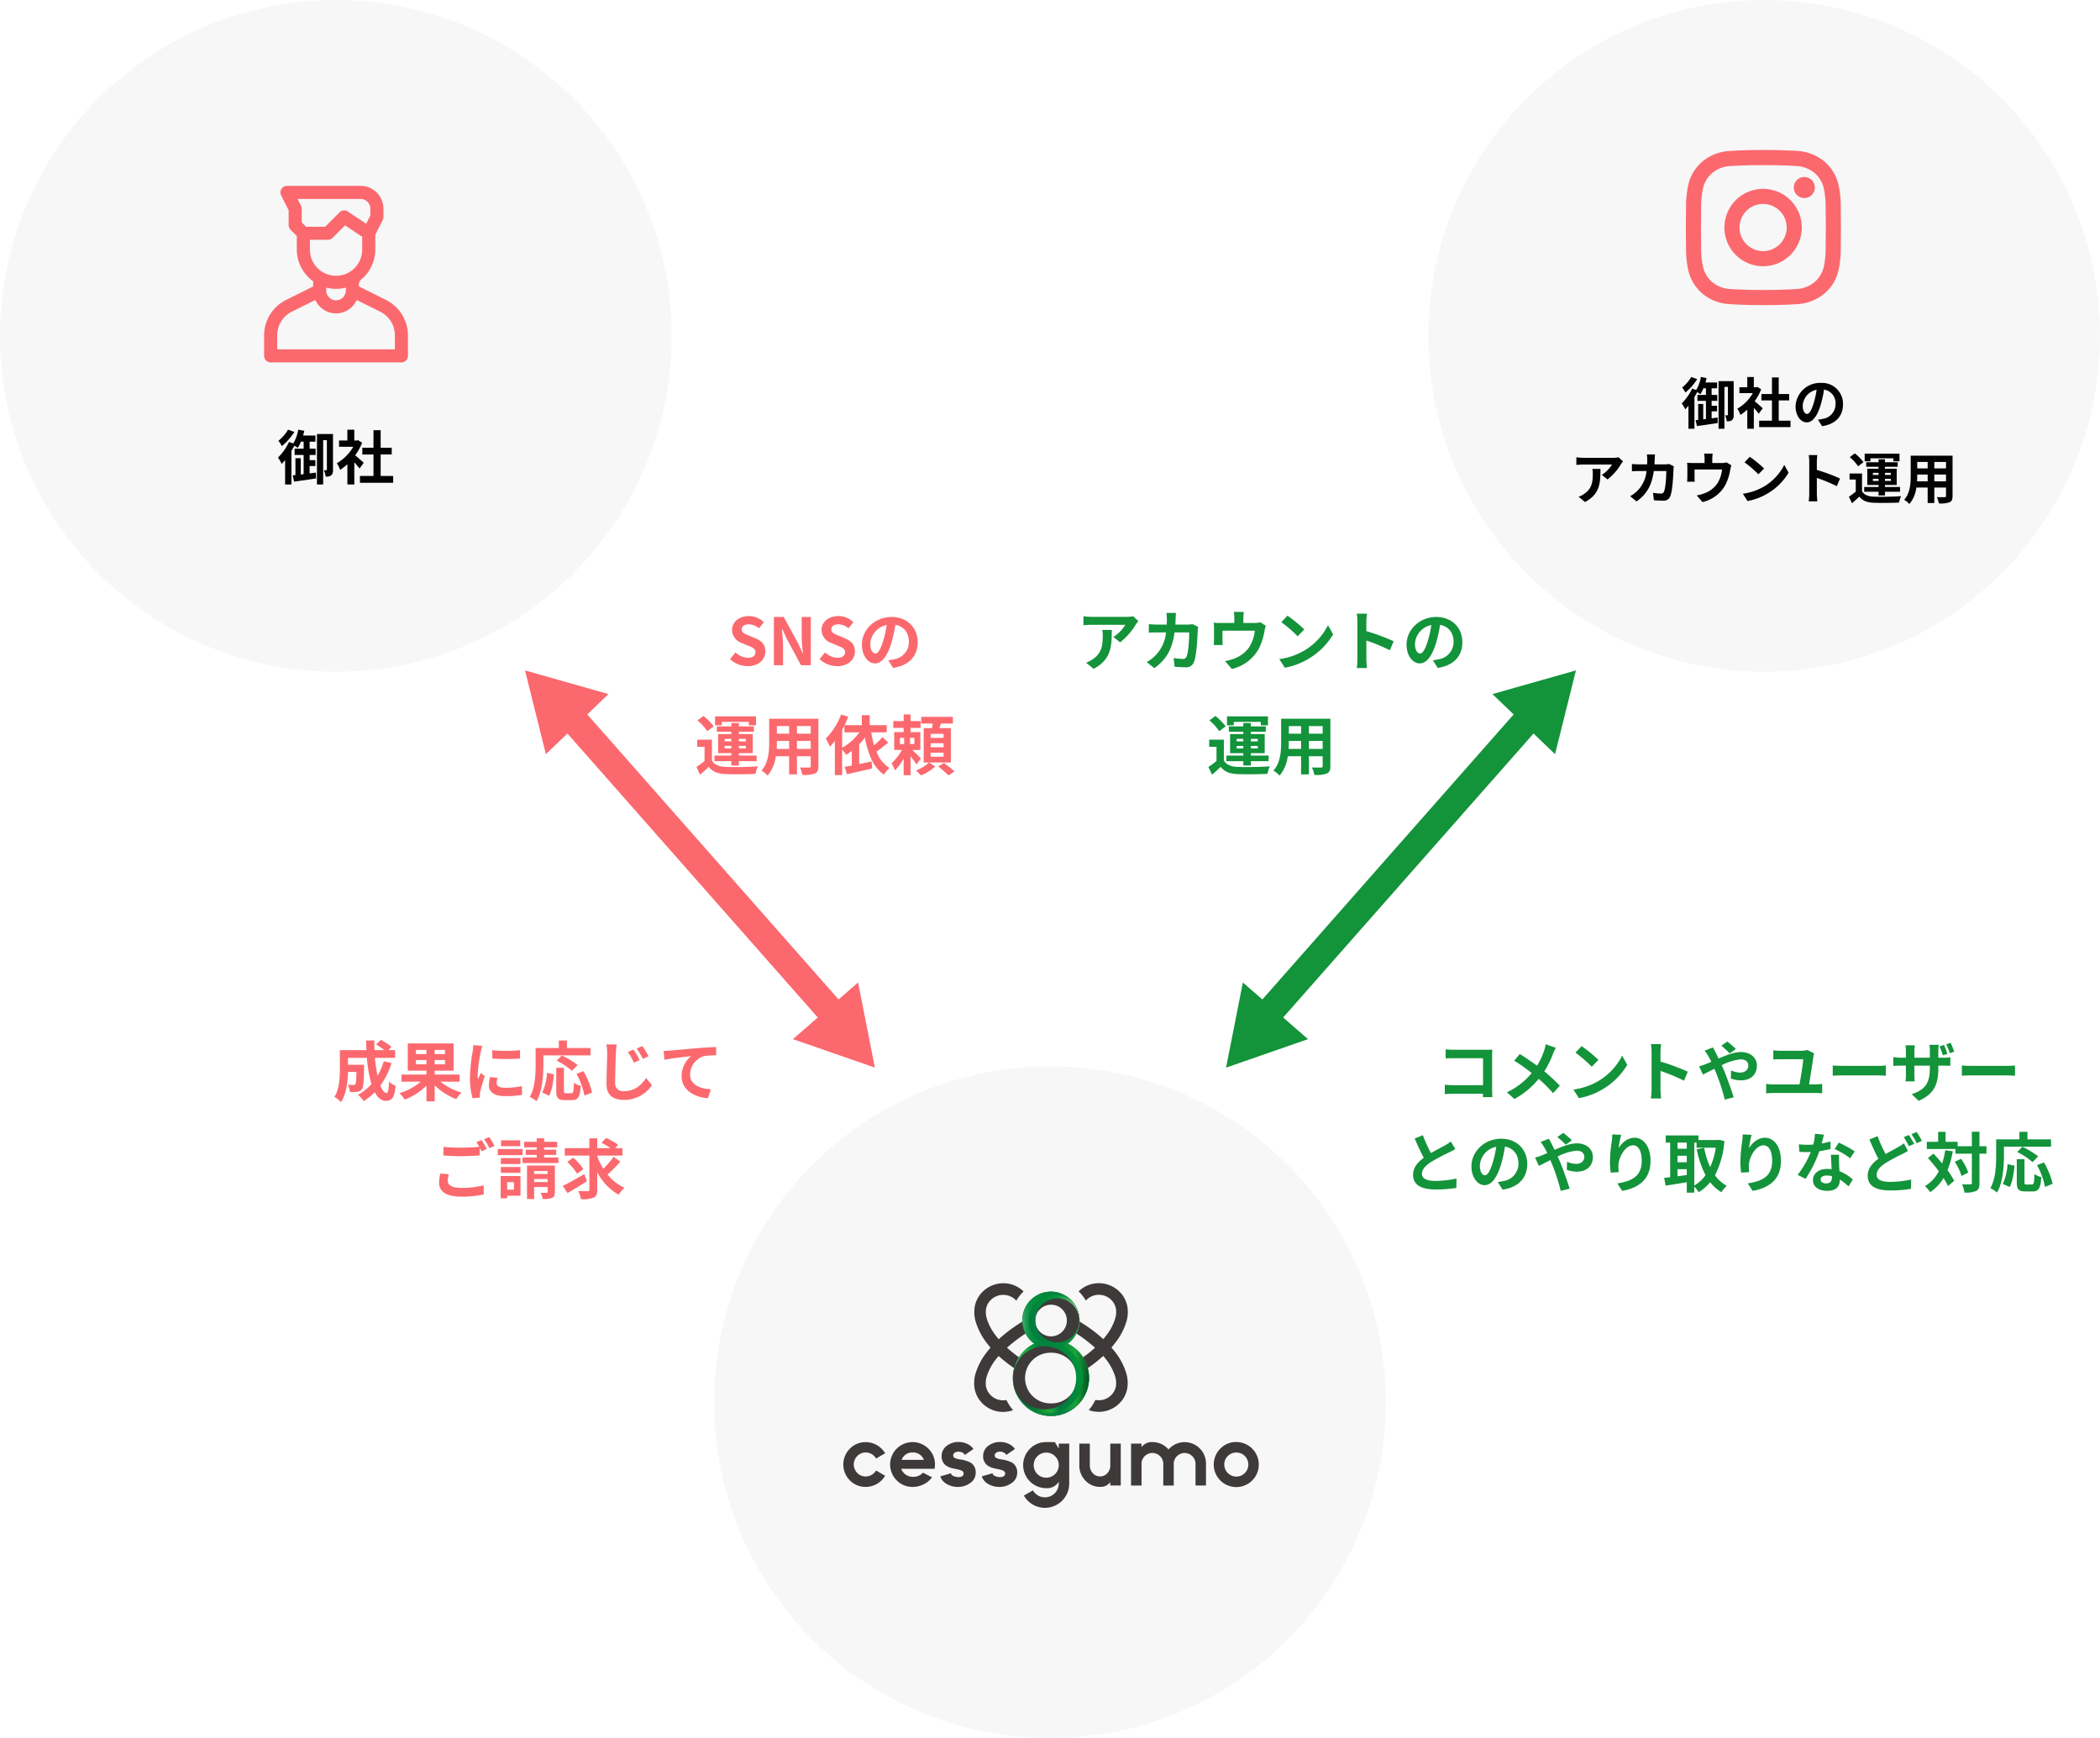 <svg xmlns="http://www.w3.org/2000/svg" width="644" height="533"><defs><linearGradient id="a" x1=".998" y1=".211" x2=".003" y2=".821" gradientUnits="objectBoundingBox"><stop offset="0" stop-color="#89c997"/><stop offset=".01" stop-color="#91cc9d"/><stop offset=".05" stop-color="#cae5cd"/><stop offset=".06" stop-color="#badfc2"/><stop offset=".09" stop-color="#89ca9e"/><stop offset=".12" stop-color="#5fb97f"/><stop offset=".15" stop-color="#3daa66"/><stop offset=".18" stop-color="#229f53"/><stop offset=".21" stop-color="#0f9745"/><stop offset=".25" stop-color="#04933d"/><stop offset=".28" stop-color="#00913a"/><stop offset=".6" stop-color="#007b40"/><stop offset=".71" stop-color="#22ac38"/><stop offset=".89" stop-color="#006934"/><stop offset="1" stop-color="#004018"/></linearGradient><linearGradient id="b" x1="-.001" y1=".5" x2=".999" y2=".5" gradientUnits="objectBoundingBox"><stop offset="0" stop-color="#89c997"/><stop offset=".01" stop-color="#91cc9d"/><stop offset=".05" stop-color="#cae5cd"/><stop offset=".06" stop-color="#badfc2"/><stop offset=".09" stop-color="#89ca9e"/><stop offset=".12" stop-color="#5fb97f"/><stop offset=".15" stop-color="#3daa66"/><stop offset=".18" stop-color="#229f53"/><stop offset=".21" stop-color="#0f9745"/><stop offset=".25" stop-color="#04933d"/><stop offset=".28" stop-color="#00913a"/><stop offset=".6" stop-color="#007b40"/><stop offset=".82" stop-color="#22ac38"/><stop offset="1" stop-color="#004018"/></linearGradient></defs><path data-name="パス 280" d="M229.27 204.28c3.42 0 5.44-2.06 5.44-4.48 0-2.14-1.18-3.28-2.98-4.02l-1.94-.82c-1.26-.5-2.32-.88-2.32-1.94 0-.98.84-1.56 2.14-1.56a4.721 4.721 0 013.14 1.22l1.5-1.86a6.568 6.568 0 00-4.64-1.9c-3 0-5.12 1.86-5.12 4.28a4.288 4.288 0 003 3.98l1.98.84c1.32.56 2.22.9 2.22 2 0 1.04-.82 1.7-2.36 1.7a5.823 5.823 0 01-3.76-1.64l-1.7 2.04a7.887 7.887 0 005.4 2.16zm8.06-.28h2.8v-5.94c0-1.7-.22-3.56-.36-5.16h.1l1.5 3.18 4.28 7.92h3v-14.8h-2.8v5.9c0 1.68.22 3.64.38 5.18h-.1l-1.48-3.2-4.3-7.88h-3.02zm19.4.28c3.42 0 5.44-2.06 5.44-4.48 0-2.14-1.18-3.28-2.98-4.02l-1.94-.82c-1.26-.5-2.32-.88-2.32-1.94 0-.98.84-1.56 2.14-1.56a4.721 4.721 0 013.14 1.22l1.5-1.86a6.568 6.568 0 00-4.64-1.9c-3 0-5.12 1.86-5.12 4.28a4.288 4.288 0 003 3.98l1.98.84c1.32.56 2.22.9 2.22 2 0 1.04-.82 1.7-2.36 1.7a5.823 5.823 0 01-3.76-1.64l-1.7 2.04a7.887 7.887 0 005.4 2.16zm11.7-3.88c-.74 0-1.54-.98-1.54-2.98a6.21 6.21 0 015.02-5.74 31.791 31.791 0 01-1.06 4.8c-.8 2.68-1.6 3.92-2.42 3.92zm5.44 4.42c5-.76 7.56-3.72 7.56-7.88 0-4.32-3.1-7.74-8-7.74-5.14 0-9.12 3.92-9.12 8.48 0 3.34 1.86 5.76 4.04 5.76 2.16 0 3.88-2.44 5.06-6.44a43.043 43.043 0 001.18-5.38c2.66.46 4.14 2.5 4.14 5.24a5.362 5.362 0 01-4.5 5.3c-.52.12-1.08.22-1.84.32zm-52.51 16.54h8.28v1.06h2.2v-2.74h-12.56v2.74h2.08zm.88 8.16v-.78h2.04v.78zm0-2.94h2.04v.78h-2.04zm6.48 0v.78h-2.12v-.78zm0 2.94h-2.12v-.78h2.12zm-4.44 5.22h2.32v-1.32h5.44v-1.72h-5.44v-.74h4.24v-5.86h-4.24v-.7h4.58v-1.64h-4.58v-1.04h-2.32v1.04h-4.44v1.64h4.44v.7h-4.06v5.86h4.06v.74h-5.18v1.72h5.18zm-5.42-12a17.38 17.38 0 00-3.14-3.18l-1.82 1.36a15.585 15.585 0 013 3.32zm-.54 4.08h-4.5V229h2.24v4.36a23.968 23.968 0 01-2.48 1.84l1.12 2.36c1.02-.86 1.84-1.62 2.64-2.4 1.2 1.54 2.8 2.12 5.18 2.22 2.44.1 6.68.06 9.16-.06a10.844 10.844 0 01.74-2.32c-2.76.22-7.48.28-9.88.18-2.04-.08-3.44-.64-4.22-1.98zm26.08 2.84v-2.46h4.22v2.46zm-6.22 0c.04-.74.06-1.46.06-2.1v-.36H242v2.46zm3.82-7v2.32h-3.76v-2.32zm6.62 2.32h-4.22v-2.32h4.22zm2.36-4.58h-15.1v7.14c0 2.8-.18 6.36-2.36 8.76a8.785 8.785 0 011.88 1.54 11.453 11.453 0 002.52-5.94H242v5.58h2.4v-5.58h4.22v3c0 .36-.14.48-.52.48-.36 0-1.68.02-2.8-.04a8.992 8.992 0 01.76 2.28 9.288 9.288 0 003.84-.42c.8-.36 1.08-1 1.08-2.28zm7.28 3.36c.24-.42.46-.84.68-1.28v2.1h4.6a16.125 16.125 0 01-5.28 4.72zm12.36 2.28a23.6 23.6 0 01-2.56 2.52 29.728 29.728 0 01-.88-3.98h4.74v-2.2h-5.2v-3.06h-2.42v3.06H259c.42-.86.8-1.72 1.14-2.56l-2.2-.72a21.364 21.364 0 01-4.7 7.4 15.94 15.94 0 011.24 2.48 17.308 17.308 0 001.54-1.78v10.48h2.24v-7.86a19.674 19.674 0 011.24 1.66 19.039 19.039 0 001.72-1.2v4.48c-.8.16-1.54.28-2.18.4l.66 2.26c2.2-.48 5.1-1.12 7.8-1.78l-.24-2.14c-1.26.28-2.56.56-3.78.8v-6.04a17.586 17.586 0 001.76-2.08c.96 5.06 2.56 9.12 5.82 11.36a10.473 10.473 0 011.7-2.04 10.213 10.213 0 01-3.98-4.98c1.14-.8 2.46-1.84 3.62-2.8zm5.36.24h1.3v1.9h-1.3zm4.42 1.9h-1.32v-1.9h1.32zm2.02 4.42c-.38-.4-1.76-1.78-2.66-2.62h2.48v-5.48h-3v-1.28h3.08v-2.1h-3.08v-2.04h-2.12v2.04h-3.18v2.1h3.18v1.28h-2.9v5.48h2.36a16.065 16.065 0 01-3.16 4.08 12.621 12.621 0 011 2.18 15.245 15.245 0 002.7-3.64v5.12h2.12v-5.78a23.956 23.956 0 011.8 2.48zm2.48 1.22a12.268 12.268 0 01-4.02 2.46 13.724 13.724 0 011.54 1.5 14.529 14.529 0 004.38-2.74zm4.46-7.54h-3.96v-1.24h3.96zm0 2.88h-3.96v-1.24h3.96zm0 2.9h-3.96v-1.24h3.96zm2.24-8.78h-3.52c.16-.44.32-.92.46-1.4h3.68v-2.04h-9.7v2.04h3.52c-.06.46-.14.94-.22 1.4h-2.56v10.54h8.34zm-3.88 11.78a26.183 26.183 0 013.12 2.72l1.86-1.2a26.639 26.639 0 00-3.24-2.6z" fill="#fb696e"/><g data-name="グループ 109" transform="translate(-1006 -4211)"><circle data-name="楕円形 10" cx="103" cy="103" r="103" transform="translate(1225 4538)" fill="#f7f7f7"/><g data-name="logo (2)"><path data-name="パス 34" d="M1273.317 4656.914a3.6 3.6 0 00-1.818-.5 3.5 3.5 0 00-2.592 1.089 3.665 3.665 0 000 5.2 3.5 3.5 0 002.592 1.069 3.6 3.6 0 001.818-.5 3.665 3.665 0 001.353-1.328l2.766 1.618a6.891 6.891 0 01-5.937 3.411 6.651 6.651 0 01-4.869-2 6.866 6.866 0 010-9.722 6.636 6.636 0 014.869-2 6.736 6.736 0 013.411.909 6.821 6.821 0 012.527 2.5l-2.766 1.618a3.665 3.665 0 00-1.354-1.364z" fill="#3e3a39"/><path data-name="パス 35" d="M1291.821 4664.03a6.656 6.656 0 01-2.572 2.142 7.49 7.49 0 01-3.381.814 6.876 6.876 0 114.853-11.73 6.7 6.7 0 012 4.924 6.9 6.9 0 01-.11 1.243h-10.232a3.5 3.5 0 001.338 1.753 3.715 3.715 0 002.207.709 3.945 3.945 0 003.126-1.283zm-2.5-5.363a3.5 3.5 0 00-3.411-2.247 3.446 3.446 0 00-3.411 2.247z" fill="#3e3a39"/><path data-name="パス 36" d="M1298.244 4663.56a3.5 3.5 0 001.328.384 2.657 2.657 0 001.313-.145 1 1 0 00.634-.854c.035-.5-.295-.879-1-1.119a9.355 9.355 0 00-1.084-.27c-.669-.145-1.084-.23-1.243-.27a5.493 5.493 0 01-2.367-1.084 3.5 3.5 0 01-1.059-2.751 3.815 3.815 0 011.713-3.171 5.767 5.767 0 013.5-1.084 6.172 6.172 0 012.542.534 4.724 4.724 0 012 1.618l-2.637 1.823a1.9 1.9 0 00-.909-.8 2.567 2.567 0 00-1.2-.2 1.872 1.872 0 00-1.044.345 1 1 0 00-.414.859.849.849 0 00.549.749 4.689 4.689 0 001.393.4 10.31 10.31 0 013.4 1 3.47 3.47 0 011.553 3.206 3.741 3.741 0 01-1.873 3.171 6.287 6.287 0 01-3.625 1.084 6.621 6.621 0 01-3.221-.814 4.115 4.115 0 01-2.127-2.437l3.276-.949a1.024 1.024 0 00.602.775z" fill="#3e3a39"/><path data-name="パス 37" d="M1310.977 4663.56a3.5 3.5 0 001.308.39 2.652 2.652 0 001.313-.145 1 1 0 00.654-.859c.035-.5-.295-.879-1-1.119a9.353 9.353 0 00-1.084-.27c-.669-.145-1.084-.23-1.243-.27a5.493 5.493 0 01-2.367-1.1 3.5 3.5 0 01-1.059-2.736 3.82 3.82 0 011.708-3.171 5.792 5.792 0 013.5-1.084 6.172 6.172 0 012.542.534 4.754 4.754 0 012 1.618l-2.637 1.823a1.9 1.9 0 00-.909-.8 2.567 2.567 0 00-1.2-.2 1.858 1.858 0 00-1.044.345 1 1 0 00-.414.859.849.849 0 00.549.749 4.689 4.689 0 001.393.4 10.31 10.31 0 013.4 1 3.461 3.461 0 011.548 3.206 3.735 3.735 0 01-1.868 3.171 6.287 6.287 0 01-3.625 1.084 6.656 6.656 0 01-3.226-.814 4.09 4.09 0 01-2.122-2.437l3.276-.949a1.044 1.044 0 00.607.775z" fill="#3e3a39"/><path data-name="パス 38" d="M1329.483 4653.239l1.2 1.952v-1.5h3.211v12.249a7.44 7.44 0 01-13.907 3.69l2.781-1.593a4.1 4.1 0 001.563 1.568 4.235 4.235 0 006.352-3.665v-.549a4.182 4.182 0 01-3.85 1.967 7.066 7.066 0 01-4.994-12.064 6.791 6.791 0 014.994-2.057zm-2.647 3.216a3.848 3.848 0 102.726 1.124 3.745 3.745 0 00-2.726-1.124z" fill="#3e3a39"/><path data-name="パス 39" d="M1346.466 4665.513a3.555 3.555 0 01-3.126 1.448 6.042 6.042 0 01-4.491-1.938 6.422 6.422 0 01-1.848-4.6v-6.73h3.211v6.73a3.316 3.316 0 00.949 2.382 2.946 2.946 0 002.2.949 2.906 2.906 0 002.232-1 3.276 3.276 0 00.894-2.3v-6.761h3.211v12.853h-3.211z" fill="#3e3a39"/><path data-name="パス 40" d="M1356.064 4654.801a3.783 3.783 0 013.346-1.563 6.3 6.3 0 014.614 1.913c.115.115.22.23.32.345.1-.115.2-.23.32-.345a6.551 6.551 0 0111.171 4.624v6.771h-3.211v-6.767a3.341 3.341 0 00-6.676 0v6.771h-3.206v-6.771a3.341 3.341 0 00-6.676-.025v6.8h-3.208v-12.861h3.206z" fill="#3e3a39"/><path data-name="パス 41" d="M1385.131 4653.21a6.906 6.906 0 11-4.869 2 6.616 6.616 0 014.869-2zm-2.6 4.294a3.5 3.5 0 00-1.084 2.6 3.69 3.69 0 101.084-2.6z" fill="#3e3a39"/><path data-name="パス 42" d="M1348.049 4625.714c-.379-.5-.789-1-1.208-1.473.419-.5.829-1 1.208-1.5a19.884 19.884 0 003.426-6.591 10.416 10.416 0 00.33-3.93 8.459 8.459 0 00-1.5-3.95 8.988 8.988 0 00-12.1-2.392 8.774 8.774 0 00-1.428 1.139 12.044 12.044 0 012.204 2.827 5.376 5.376 0 018.389.479 4.954 4.954 0 01.894 2.312 7.066 7.066 0 01-.235 2.607 16.4 16.4 0 01-2.826 5.353c-.27.36-.554.709-.854 1.064a45.98 45.98 0 00-6.826-5.115l-.464-.29v-.3a8.739 8.739 0 10-17.477 0v.3l-.464.29a45.981 45.981 0 00-6.846 5.143c-.3-.355-.584-.7-.859-1.064a16.479 16.479 0 01-2.825-5.355 6.961 6.961 0 01-.235-2.607 4.954 4.954 0 01.894-2.312 5.4 5.4 0 014.4-2.267 5.348 5.348 0 012.9.829 5.223 5.223 0 011.134.959 12.065 12.065 0 012.214-2.826 8.784 8.784 0 00-6.241-2.522 8.988 8.988 0 00-7.311 3.775 8.519 8.519 0 00-1.5 3.95 10.521 10.521 0 00.33 3.93 19.974 19.974 0 003.386 6.591c.38.5.784 1 1.208 1.5-.424.5-.829.974-1.208 1.473a20 20 0 00-3.431 6.586 10.552 10.552 0 00-.33 3.935 8.519 8.519 0 001.5 3.95 8.988 8.988 0 0010.372 3.232 15.04 15.04 0 01-2.032-3.131 5.368 5.368 0 01-5.418-2.157 4.954 4.954 0 01-.894-2.312 6.961 6.961 0 01.235-2.607 16.478 16.478 0 012.821-5.353c.265-.35.559-.7.869-1.054a42.445 42.445 0 004.8 3.745 11.945 11.945 0 00-.394 3 11.645 11.645 0 0023.29 0 11.945 11.945 0 00-.395-3 42.442 42.442 0 004.769-3.77c.31.355.6.7.864 1.054a16.4 16.4 0 012.826 5.353 7.065 7.065 0 01.235 2.607 4.953 4.953 0 01-.894 2.312 5.3 5.3 0 01-5.423 2.157 14.646 14.646 0 01-2.032 3.131 8.988 8.988 0 0010.377-3.236 8.46 8.46 0 001.5-3.95 10.452 10.452 0 00-.33-3.935 19.9 19.9 0 00-3.391-6.586zm-19.734-14.616a4.854 4.854 0 11-4.854 4.854 4.854 4.854 0 014.854-4.854zm-9.808 16.146a38.533 38.533 0 01-3.69-2.961 49.19 49.19 0 015.7-4.359 8.549 8.549 0 002.721 3.166 11.375 11.375 0 00-4.731 4.154zm9.807 14.112a7.765 7.765 0 110-15.525 7.765 7.765 0 110 15.525zm9.8-14.112a11.33 11.33 0 00-4.726-4.151 8.639 8.639 0 002.721-3.166 49.627 49.627 0 015.7 4.359 38.626 38.626 0 01-3.692 2.958z" fill="#3e3a39"/><path data-name="パス 43" d="M120.917 21.068a8.774 8.774 0 003.625-6.347 6.663 6.663 0 00.045-.779 4.2 4.2 0 00-.035-.664h-.115c0 .215.03.434.03.654a4.192 4.192 0 01-.04.709v.06a6.736 6.736 0 110-1.468h.1l-.1.025.1-.04a8.789 8.789 0 10-13.877 7.835 11.7 11.7 0 1010.237 0zm-7.061.864a9.647 9.647 0 11-9.647 9.647 9.647 9.647 0 019.647-9.647z" transform="translate(1212.516 4601.96)" fill="url(#a)"/><path data-name="パス 44" d="M120.908 21.14a8.734 8.734 0 10-9.987 0 11.655 11.655 0 00-6.641 10.486v.055a10.691 10.691 0 019.52-10.551 7.77 7.77 0 114.539.5 10.671 10.671 0 01-3.386 20.788 10.686 10.686 0 01-10.441-8.454 11.645 11.645 0 1016.416-12.834z" transform="translate(1212.41 4601.898)" opacity=".75" fill="url(#b)"/></g></g><path data-name="パス 279" d="M338.04 193.16a11.087 11.087 0 01.14 1.8c0 3.28-.48 5.4-3.02 7.16a7.9 7.9 0 01-2.1 1.1l2.32 1.9c5.46-2.92 5.56-7 5.56-11.96zm9.46-4.18a9.964 9.964 0 01-2.02.18H334.7a15.856 15.856 0 01-2.44-.2v2.78c.94-.08 1.6-.14 2.44-.14h10.42a11.894 11.894 0 01-3.68 3.72l2.06 1.66a20.125 20.125 0 004.82-5.48 10.07 10.07 0 01.78-1.04zm18.22 2.42a9.764 9.764 0 01-1.52.14h-3.76c.04-.58.06-1.18.08-1.8.02-.48.06-1.32.12-1.78h-2.94a14.8 14.8 0 01.14 1.84c0 .6-.02 1.18-.04 1.74h-2.86c-.76 0-1.8-.06-2.64-.14v2.62c.86-.08 1.96-.08 2.64-.08h2.64a11.762 11.762 0 01-3.3 7.12 11.468 11.468 0 01-2.62 1.96l2.32 1.88c3.58-2.54 5.48-5.68 6.22-10.96h4.5c0 2.16-.26 6.16-.84 7.42a1.064 1.064 0 01-1.14.7 16.554 16.554 0 01-2.8-.28l.3 2.68a42 42 0 003.32.16 2.462 2.462 0 002.58-1.54c.86-2.04 1.1-7.62 1.18-9.78a8.646 8.646 0 01.14-1.06zm20.72-.58a4.866 4.866 0 01-1.66.22h-3.48v-1.54a14.536 14.536 0 01.14-1.84h-3.08a9.882 9.882 0 01.16 1.84v1.54h-4.28a16.794 16.794 0 01-2.04-.1 12.77 12.77 0 01.1 1.72v3.46a15.17 15.17 0 01-.1 1.68h2.76c-.04-.4-.06-1.02-.06-1.48v-2.92h9.92a11.874 11.874 0 01-1.78 5.14 9.79 9.79 0 01-4.54 3.42 16.288 16.288 0 01-2.82.78l2.08 2.4a12.71 12.71 0 008.16-6 18.626 18.626 0 001.86-5.66 13.354 13.354 0 01.4-1.6zm8.38-2.02l-1.88 2a41.585 41.585 0 015 4.32l2.04-2.1a42 42 0 00-5.16-4.22zm-2.5 13.32l1.68 2.64a21.659 21.659 0 007.42-2.82 21.267 21.267 0 007.4-7.4l-1.56-2.82a18.965 18.965 0 01-7.28 7.78 20.614 20.614 0 01-7.66 2.62zm35.06-5.48a65.321 65.321 0 00-8.36-3.1v-2.94a21.75 21.75 0 01.18-2.42h-3.12a13.949 13.949 0 01.2 2.42v11.48a21.4 21.4 0 01-.2 2.78h3.12c-.08-.8-.18-2.2-.18-2.78v-5.66a57.767 57.767 0 017.22 2.98zm8.08 3.76c-.74 0-1.54-.98-1.54-2.98a6.21 6.21 0 015.02-5.74 31.791 31.791 0 01-1.06 4.8c-.8 2.68-1.6 3.92-2.42 3.92zm5.44 4.42c5-.76 7.56-3.72 7.56-7.88 0-4.32-3.1-7.74-8-7.74-5.14 0-9.12 3.92-9.12 8.48 0 3.34 1.86 5.76 4.04 5.76 2.16 0 3.88-2.44 5.06-6.44a43.043 43.043 0 001.18-5.38c2.66.46 4.14 2.5 4.14 5.24a5.362 5.362 0 01-4.5 5.3c-.52.12-1.08.22-1.84.32zm-62.54 16.54h8.28v1.06h2.2v-2.74h-12.56v2.74h2.08zm.88 8.16v-.78h2.04v.78zm0-2.94h2.04v.78h-2.04zm6.48 0v.78h-2.12v-.78zm0 2.94h-2.12v-.78h2.12zm-4.44 5.22h2.32v-1.32h5.44v-1.72h-5.44v-.74h4.24v-5.86h-4.24v-.7h4.58v-1.64h-4.58v-1.04h-2.32v1.04h-4.44v1.64h4.44v.7h-4.06v5.86h4.06v.74h-5.18v1.72h5.18zm-5.42-12a17.38 17.38 0 00-3.14-3.18l-1.82 1.36a15.585 15.585 0 013 3.32zm-.54 4.08h-4.5V229h2.24v4.36a23.968 23.968 0 01-2.48 1.84l1.12 2.36c1.02-.86 1.84-1.62 2.64-2.4 1.2 1.54 2.8 2.12 5.18 2.22 2.44.1 6.68.06 9.16-.06a10.844 10.844 0 01.74-2.32c-2.76.22-7.48.28-9.88.18-2.04-.08-3.44-.64-4.22-1.98zm26.08 2.84v-2.46h4.22v2.46zm-6.22 0c.04-.74.06-1.46.06-2.1v-.36H399v2.46zm3.82-7v2.32h-3.76v-2.32zm6.62 2.32h-4.22v-2.32h4.22zm2.36-4.58h-15.1v7.14c0 2.8-.18 6.36-2.36 8.76a8.785 8.785 0 011.88 1.54 11.453 11.453 0 002.52-5.94H399v5.58h2.4v-5.58h4.22v3c0 .36-.14.48-.52.48-.36 0-1.68.02-2.8-.04a8.992 8.992 0 01.76 2.28 9.288 9.288 0 003.84-.42c.8-.36 1.08-1 1.08-2.28z" fill="#13933a"/><path data-name="パス 281" d="M117.7 325.44a20.245 20.245 0 01-1.92 4.44 47.228 47.228 0 01-.8-5.48h6.18v-2.36h-2.08l.96-1.02a16.733 16.733 0 00-3.26-2.14l-1.44 1.42a25.039 25.039 0 012.56 1.74h-3.06c-.04-.98-.06-1.96-.04-2.96h-2.5c0 1 .04 1.98.08 2.96h-8.16v5.84c0 2.6-.14 6.08-1.66 8.48a10.411 10.411 0 012.02 1.62c1.64-2.44 2.06-6.34 2.14-9.26h2.6c-.06 2.52-.14 3.48-.34 3.76a.647.647 0 01-.6.24c-.32 0-1-.02-1.72-.08a5.4 5.4 0 01.66 2.22 15.737 15.737 0 002.3-.06 1.879 1.879 0 001.38-.8c.46-.58.58-2.36.64-6.56 0-.28.02-.9.02-.9h-4.94v-2.14h5.8a41.315 41.315 0 001.38 8.06 15.279 15.279 0 01-4.08 3.24 15.678 15.678 0 011.72 1.96 16.952 16.952 0 003.38-2.72c.88 1.64 1.98 2.64 3.38 2.64 1.86 0 2.66-.88 3.04-4.58a6.469 6.469 0 01-2.02-1.34c-.1 2.5-.34 3.5-.82 3.5-.64 0-1.28-.84-1.86-2.28a23.232 23.232 0 003.44-6.86zm9.86.92v-1.28h3.22v1.28zm0-4.4h3.22v1.28h-3.22zm8.92 1.28h-3.18v-1.28h3.18zm0 3.12h-3.18v-1.28h3.18zm4.46 5.34v-2.18h-7.64v-1.18h5.8v-8.36h-14.04v8.36h5.72v1.18h-7.66v2.18h5.92a17.929 17.929 0 01-6.54 3.52 12.333 12.333 0 011.62 1.98 19.2 19.2 0 006.66-4.28v4.82h2.52v-4.92a20.067 20.067 0 006.62 4.26 9.613 9.613 0 011.6-2.02 19.6 19.6 0 01-6.48-3.36zm10.02-9.66l.02 2.56a54.817 54.817 0 008.5 0v-2.56a40.413 40.413 0 01-8.52 0zm-.68 8.26a12.206 12.206 0 00-.34 2.58c0 2.02 1.62 3.26 5.04 3.26a27.53 27.53 0 005.12-.4l-.06-2.68a22.826 22.826 0 01-4.96.52c-2 0-2.76-.52-2.76-1.4a6.518 6.518 0 01.24-1.66zm-5.14-9.8a14.8 14.8 0 01-.2 1.94 54.916 54.916 0 00-.82 7.84 25.285 25.285 0 00.78 6.48l2.28-.16c-.02-.28-.02-.6-.04-.82a5.818 5.818 0 01.12-.92 47.752 47.752 0 011.42-4.86l-1.24-.96c-.28.64-.6 1.3-.88 2a9.558 9.558 0 01-.08-1.28 48.969 48.969 0 01.96-7.26 16.645 16.645 0 01.48-1.76zm21.5 3.14h14.44v-2.26h-7.22v-2.3h-2.48v2.3h-7.12v5.04c0 2.88-.14 7.08-1.78 9.94a11.047 11.047 0 012.06 1.34c1.8-3.12 2.1-8.06 2.1-11.28zm10.5 2.96a26.273 26.273 0 00-4.84-2.92l-1.58 1.58a23.072 23.072 0 014.7 3.12zm-8.74 9.4c.9-1.6 1.26-4.24 1.48-6.54l-2.14-.46a16.556 16.556 0 01-1.46 6.06zm5.18-.76c-.56 0-.64-.1-.64-.82v-6.96h-2.36v6.98c0 2.22.5 2.92 2.62 2.92h2.22c1.86 0 2.46-.96 2.68-4.38a6.26 6.26 0 01-2.1-.96c-.08 2.76-.2 3.22-.8 3.22zm3.22-5.94a23.779 23.779 0 012.44 6.68l2.34-.96a23.828 23.828 0 00-2.66-6.54zm17.48-7.44l-1.74.74a18.691 18.691 0 011.82 3.26l1.8-.78a32.216 32.216 0 00-1.88-3.22zm2.68-1.08l-1.72.78a20.924 20.924 0 011.92 3.18l1.74-.84a26.238 26.238 0 00-1.94-3.12zm-11.02-.5a12.246 12.246 0 01.26 2.66c0 1.72-.2 6.9-.2 9.56 0 3.38 2.1 4.8 5.34 4.8a10.259 10.259 0 008.6-4.52l-1.8-2.2c-1.42 2.16-3.5 4.04-6.78 4.04a2.4 2.4 0 01-2.72-2.66c0-2.46.14-6.88.24-9.02a20.672 20.672 0 01.26-2.64zm17.58 2l.24 2.72c2.3-.5 6.48-.94 8.18-1.12a7.916 7.916 0 00-2.92 6.1c0 4.28 3.92 6.52 8.08 6.8l.92-2.74c-3.34-.18-6.4-1.34-6.4-4.6a6.039 6.039 0 014.18-5.54 20.453 20.453 0 013.82-.26l-.02-2.56c-1.38.06-3.56.18-5.6.34-3.62.32-6.9.6-8.54.76-.4.04-1.16.08-1.94.1zm-68.48 37.58a13.224 13.224 0 00-.38 2.86c0 2.72 2.26 4.24 6.8 4.24a31.593 31.593 0 006.88-.66l-.02-2.8a28.086 28.086 0 01-6.96.78c-2.86 0-4.04-.92-4.04-2.18a8.15 8.15 0 01.32-2zm11.06-9.62a15.22 15.22 0 01.86 1.44c-1.52.14-3.7.26-5.6.26a51.228 51.228 0 01-5.38-.24v2.64c1.6.12 3.32.22 5.4.22 1.88 0 4.34-.14 5.72-.24v-2.38c.2.4.4.78.56 1.1l1.62-.7c-.38-.74-1.1-2-1.6-2.74zm2.36-.9a21.2 21.2 0 011.62 2.76l1.58-.68a22.078 22.078 0 00-1.62-2.72zm11.08.34h-5.88v1.8h5.88zm.72 2.68h-7.6v1.88h7.6zm-.66 2.78h-6v1.82h6zm-6 4.52h6v-1.78h-6zm4 2.86v2.3h-2.06v-2.3zm2.02-1.88h-6.08v6.82h2v-.78h4.08zm4.18 1.84v-.94h4.14v.94zm4.14-3.38v.9h-4.14v-.9zm2.22-1.68h-8.54v10.28h2.18v-3.68h4.14v1.46c0 .22-.06.3-.32.3-.26.02-1.08.02-1.82 0a7.053 7.053 0 01.62 1.9 7.1 7.1 0 002.88-.34c.68-.3.86-.82.86-1.82zm-3.3-2.46v-.8h3.72v-1.6h-3.72v-.72h4.02v-1.7h-4.02v-1.08h-2.26v1.08h-3.86v1.7h3.86v.72h-3.36v1.6h3.36v.8h-4.34v1.7h10.98v-1.7zm12.34 5.08c-2.38 1.38-4.96 2.82-6.62 3.64l1.48 2.18c1.74-1 3.96-2.36 5.94-3.64zm-.28-1.52a18.982 18.982 0 00-3.12-3.5l-1.82 1.28a19.514 19.514 0 013 3.62zm9.24-3.76a24.915 24.915 0 01-3.14 3.64 20.449 20.449 0 01-1.86-3.82v-.2h7.72v-2.3h-2.22l.92-1.04a24.651 24.651 0 00-3.72-2.08l-1.38 1.5a27.613 27.613 0 012.76 1.62h-4.08v-3h-2.42v3h-7.54v2.3h7.54v10.42c0 .36-.14.48-.52.48-.4 0-1.66.02-2.88-.04a9.619 9.619 0 01.82 2.5 9.178 9.178 0 003.9-.48c.84-.38 1.1-1.04 1.1-2.44v-5.36a16.556 16.556 0 006.58 6.92 9.554 9.554 0 011.76-2.12 14.463 14.463 0 01-5.18-4.08 46.081 46.081 0 003.94-3.96z" fill="#fb696e"/><path data-name="パス 278" d="M457.66 336.44c-.04-.6-.08-1.66-.08-2.36v-10.36c0-.58.04-1.38.06-1.84-.34.02-1.18.04-1.76.04h-10.06c-.7 0-1.74-.04-2.48-.12v2.78c.56-.04 1.64-.08 2.48-.08h8.98v8.28h-9.22c-.9 0-1.8-.06-2.5-.12v2.86c.66-.06 1.8-.12 2.58-.12h9.12c0 .38 0 .72-.02 1.04zm16.38-16.2a14.633 14.633 0 01-.48 1.84 21.8 21.8 0 01-2.2 4.74c-1.62-1.2-3.68-2.6-5.28-3.6l-1.72 2.06a51.866 51.866 0 015.36 3.78 21.823 21.823 0 01-7.6 5.9l2.3 2.06a25 25 0 007.44-6.18 39.909 39.909 0 014.42 4.4l2.06-2.3a51.775 51.775 0 00-4.76-4.4 28.523 28.523 0 002.7-5.44 15.815 15.815 0 01.82-1.78zm10.98.56l-1.88 2a41.585 41.585 0 015 4.32l2.04-2.1a42 42 0 00-5.16-4.22zm-2.5 13.32l1.68 2.64a21.659 21.659 0 007.42-2.82 21.267 21.267 0 007.4-7.4l-1.56-2.82a18.965 18.965 0 01-7.28 7.78 20.614 20.614 0 01-7.66 2.62zm35.06-5.48a65.321 65.321 0 00-8.36-3.1v-2.94a21.75 21.75 0 01.18-2.42h-3.12a13.949 13.949 0 01.2 2.42v11.48a21.4 21.4 0 01-.2 2.78h3.12c-.08-.8-.18-2.2-.18-2.78v-5.66a57.767 57.767 0 017.22 2.98zm14.76-6.96a30.246 30.246 0 00-2.64-2.28l-1.82 1.28a28.617 28.617 0 012.58 2.36zm-9.58.5a16.427 16.427 0 011.16 1.74c.3.52.58 1.08.88 1.68-.6.26-1.2.52-1.78.74a11.789 11.789 0 01-1.96.64l1.16 2.54c.84-.38 2.1-1.06 3.52-1.76l.52 1.22a59.672 59.672 0 012.66 8.22l2.74-.7c-.68-2.22-2.2-6.46-3.12-8.62l-.56-1.22a16.146 16.146 0 015.82-1.8c1.5 0 2.36.82 2.36 1.84 0 1.42-1.06 2.22-2.58 2.22a7.316 7.316 0 01-2.72-.66l-.06 2.48a9.579 9.579 0 003.04.56c3.04 0 4.94-1.74 4.94-4.52 0-2.3-1.84-4.16-4.92-4.16-2.02 0-4.42.94-6.82 2-.3-.66-.62-1.3-.92-1.88-.22-.36-.62-1.18-.8-1.54zm32.02 10.36c.38-2.24 1.1-6.8 1.34-8.62a8.616 8.616 0 01.2-.9l-2.08-1.04a7.19 7.19 0 01-1.86.26h-6.32a20.353 20.353 0 01-2.24-.16v2.82c.72-.06 1.46-.08 2.26-.08h6.9c-.04 1.3-.74 5.54-1.12 7.72h-8.26a13.43 13.43 0 01-1.98-.16v2.9a17.267 17.267 0 011.98-.1h13.34a15.507 15.507 0 011.86.1v-2.9a15.386 15.386 0 01-1.86.16zm7.26-2.66c.74-.06 2.08-.1 3.22-.1H576c.84 0 1.86.08 2.34.1v-3.14c-.52.04-1.42.12-2.34.12h-10.74c-1.04 0-2.5-.06-3.22-.12zm37.26-7.36c-.26-.76-.72-1.92-1.1-2.72l-1.36.44a17.914 17.914 0 011.08 2.72zm-2.1.66a20.279 20.279 0 00-1.06-2.74l-1.34.44a26.485 26.485 0 011.02 2.74zm-2.78 1.18v-2.12a12.281 12.281 0 01.14-1.84h-2.86a12.643 12.643 0 01.12 1.84v2.12h-4.74v-1.98a15.949 15.949 0 01.12-1.82h-2.84a16.247 16.247 0 01.12 1.8v2h-1.7a12.6 12.6 0 01-2.16-.2v2.72c.44-.04 1.16-.08 2.16-.08h1.7v2.72a16.175 16.175 0 01-.12 2.1h2.8c-.02-.4-.08-1.2-.08-2.1v-2.72h4.74v.76c0 4.92-1.7 6.64-5.56 8l2.14 2.02c4.84-2.14 6.02-5.16 6.02-10.12v-.66h1.5c1.04 0 1.74.02 2.18.06v-2.66a11.47 11.47 0 01-2.2.16zm7.22 5.52c.74-.06 2.08-.1 3.22-.1h10.74c.84 0 1.86.08 2.34.1v-3.14c-.52.04-1.42.12-2.34.12h-10.74c-1.04 0-2.5-.06-3.22-.12zm-156.72 20.18a13.675 13.675 0 01-1.82 1.2c-.94.52-2.66 1.4-4.28 2.34a46.435 46.435 0 01-2.48-5.48l-2.5 1.02c.9 2.1 1.86 4.2 2.78 5.9-1.9 1.4-3.28 3.02-3.28 5.22 0 3.4 2.98 4.5 6.92 4.5a38.736 38.736 0 006.36-.48l.04-2.86a33.126 33.126 0 01-6.48.72c-2.74 0-4.12-.76-4.12-2.18 0-1.38 1.1-2.52 2.76-3.6a60.656 60.656 0 015.52-2.94c.72-.36 1.36-.7 1.96-1.06zm10.44 10.34c-.74 0-1.54-.98-1.54-2.98a6.21 6.21 0 015.02-5.74 31.792 31.792 0 01-1.06 4.8c-.8 2.68-1.6 3.92-2.42 3.92zm5.44 4.42c5-.76 7.56-3.72 7.56-7.88 0-4.32-3.1-7.74-8-7.74-5.14 0-9.12 3.92-9.12 8.48 0 3.34 1.86 5.76 4.04 5.76 2.16 0 3.88-2.44 5.06-6.44a43.043 43.043 0 001.18-5.38c2.66.46 4.14 2.5 4.14 5.24a5.362 5.362 0 01-4.5 5.3c-.52.12-1.08.22-1.84.32zm21.24-15.14a30.246 30.246 0 00-2.64-2.28l-1.82 1.28a28.617 28.617 0 012.58 2.36zm-9.58.5a16.428 16.428 0 011.16 1.74c.3.52.58 1.08.88 1.68-.6.26-1.2.52-1.78.74a11.789 11.789 0 01-1.96.64l1.16 2.54c.84-.38 2.1-1.06 3.52-1.76l.52 1.22a59.672 59.672 0 012.66 8.22l2.74-.7c-.68-2.22-2.2-6.46-3.12-8.62l-.56-1.22a16.146 16.146 0 015.82-1.8c1.5 0 2.36.82 2.36 1.84 0 1.42-1.06 2.22-2.58 2.22a7.316 7.316 0 01-2.72-.66l-.06 2.48a9.579 9.579 0 003.04.56c3.04 0 4.94-1.74 4.94-4.52 0-2.3-1.84-4.16-4.92-4.16-2.02 0-4.42.94-6.82 2-.3-.66-.62-1.3-.92-1.88-.22-.36-.62-1.18-.8-1.54zm21.98-2.3c-.02.56-.06 1.36-.16 2.08a48.031 48.031 0 00-.56 6.34 25.62 25.62 0 00.24 3.3l2.46-.16a11.893 11.893 0 01-.1-2.1c.1-2.6 2.14-6.12 4.48-6.12 1.64 0 2.66 1.7 2.66 4.76 0 4.8-3.08 6.24-7.48 6.92l1.5 2.3c5.24-.96 8.68-3.64 8.68-9.24 0-4.36-2.14-7.06-4.9-7.06-2.24 0-3.96 1.68-4.9 3.2a32.337 32.337 0 01.8-4.1zm25.14 2.5h.7v1.56h5.9a22.684 22.684 0 01-1.72 5.96 24.118 24.118 0 01-1.84-5.92l-2.28.46a28.337 28.337 0 002.7 7.92 10.843 10.843 0 01-3.46 3.18zm-5.14 8.16h2.84v1.8c-.96.12-1.92.26-2.84.38zm0-4.12h2.84v2h-2.84zm2.84-4.04v1.9h-2.84v-1.9zm9.96-.84l-.4.06h-5.98v-1.42h-10.04v2.2h1.36V361c-.68.08-1.3.14-1.84.2l.46 2.38c1.84-.28 4.18-.64 6.48-1.04v3.2h2.3v-1.88a9.513 9.513 0 011.32 1.74 13.7 13.7 0 003.56-3.06 12.617 12.617 0 003.44 3.06 8.633 8.633 0 011.64-1.96 11 11 0 01-3.62-3.24 26.546 26.546 0 002.88-10.48zm7.2-1.66c-.02.56-.06 1.36-.16 2.08a48.032 48.032 0 00-.56 6.34 25.621 25.621 0 00.24 3.3l2.46-.16a11.894 11.894 0 01-.1-2.1c.1-2.6 2.14-6.12 4.48-6.12 1.64 0 2.66 1.7 2.66 4.76 0 4.8-3.08 6.24-7.48 6.92l1.5 2.3c5.24-.96 8.68-3.64 8.68-9.24 0-4.36-2.14-7.06-4.9-7.06-2.24 0-3.96 1.68-4.9 3.2a32.337 32.337 0 01.8-4.1zm34.34 5.2a35.639 35.639 0 00-4.88-2.68l-1.28 1.96a26.407 26.407 0 014.76 2.82zm-7.46-3.04a20.92 20.92 0 01-2.66.62c.28-1.06.52-2.06.68-2.7l-2.74-.28a16.864 16.864 0 01-.54 3.32c-.6.04-1.2.06-1.78.06a25.176 25.176 0 01-2.64-.14l.18 2.32c.86.04 1.66.06 2.48.06.34 0 .68 0 1.02-.02a30.219 30.219 0 01-4.04 7l2.42 1.22a36.56 36.56 0 004.24-8.48 29.024 29.024 0 003.44-.68zm.48 11.02c0 1.06-.44 1.84-1.78 1.84-1.08 0-1.7-.5-1.7-1.24 0-.7.74-1.18 1.88-1.18a7.01 7.01 0 011.6.2zm-.32-6.94c.06 1.2.16 2.94.22 4.42-.42-.04-.88-.08-1.34-.08-2.76 0-4.38 1.5-4.38 3.44 0 2.18 1.94 3.28 4.4 3.28 2.82 0 3.82-1.44 3.82-3.28v-.18a17.632 17.632 0 012.68 2.1l1.32-2.12a13.194 13.194 0 00-4.1-2.54c-.06-.98-.1-1.94-.12-2.5-.02-.88-.06-1.7 0-2.54zm22.38-3.5a13.072 13.072 0 01-1.82 1.18c-.92.54-2.32 1.24-3.78 2.1a46.435 46.435 0 01-2.48-5.48l-2.5 1.02c.9 2.1 1.86 4.22 2.76 5.9-1.9 1.4-3.28 3.02-3.28 5.2 0 3.42 2.98 4.52 6.92 4.52a36.388 36.388 0 006.36-.5l.04-2.84a33.093 33.093 0 01-6.46.72c-2.76 0-4.12-.76-4.12-2.18 0-1.38 1.1-2.52 2.74-3.6a54.444 54.444 0 014.9-2.66c.74-.36 1.36-.7 1.96-1.06zm-.04-1.92a23.935 23.935 0 011.56 2.78l1.62-.68a29.53 29.53 0 00-1.6-2.74zm2.36-.9a21.2 21.2 0 011.62 2.76l1.58-.68a26.8 26.8 0 00-1.6-2.74zm10.36 4.94a23.443 23.443 0 01-.96 4.04 57.55 57.55 0 00-2.64-3l-1.7 1.34c1.1 1.22 2.28 2.64 3.34 4.06a11.1 11.1 0 01-4.26 4.54 10.427 10.427 0 011.6 1.86 13.448 13.448 0 004.1-4.32 18.672 18.672 0 011.36 2.46l1.9-1.62a19.813 19.813 0 00-2.06-3.24 27.327 27.327 0 001.64-5.82zm2.94 3.54a16.665 16.665 0 012.06 4.36l2.06-1.06a15.7 15.7 0 00-2.22-4.22zm9.7-4.78h-2.14v-4.44h-2.34v4.44h-4.36v-1.36h-3.7v-3.06h-2.28v3.06h-3.48v2.2h8.8v1.44h5.02v9c0 .32-.12.42-.48.42-.34 0-1.42.02-2.54-.04a9.8 9.8 0 01.76 2.56 7.972 7.972 0 003.6-.52c.76-.38 1-1.08 1-2.42v-9h2.14zm5.36.14h14.44v-2.26h-7.22v-2.3h-2.48v2.3h-7.12v5.04c0 2.88-.14 7.08-1.78 9.94a11.047 11.047 0 012.06 1.34c1.8-3.12 2.1-8.06 2.1-11.28zm10.5 2.96a26.273 26.273 0 00-4.84-2.92l-1.58 1.58a23.072 23.072 0 014.7 3.12zm-8.74 9.4c.9-1.6 1.26-4.24 1.48-6.54l-2.14-.46a16.556 16.556 0 01-1.46 6.06zm5.18-.76c-.56 0-.64-.1-.64-.82v-6.96h-2.36v6.98c0 2.22.5 2.92 2.62 2.92h2.22c1.86 0 2.46-.96 2.68-4.38a6.26 6.26 0 01-2.1-.96c-.08 2.76-.2 3.22-.8 3.22zm3.22-5.94a23.779 23.779 0 012.44 6.68l2.34-.96a23.828 23.828 0 00-2.66-6.54z" fill="#13933a"/><g data-name="グループ 53" fill="#fb696e"><path data-name="パス 45" d="M173.286 224.123l80.989 91.86 6.406-5.5-80.988-91.857z"/><path data-name="多角形 3" d="M268.296 327.398l-25.137-8.735 19.985-17.373z"/><path data-name="多角形 4" d="M186.6 212.846l-19.194 18.431L161 205.585z"/></g><g data-name="グループ 54" fill="#13933a"><path data-name="パス 45" d="M471.002 224.123l-80.989 91.859-6.406-5.498 80.988-91.859z"/><path data-name="多角形 3" d="M375.992 327.397l5.153-26.108 19.983 17.372z"/><path data-name="多角形 4" d="M457.687 212.846l25.601-7.262-6.406 25.693z"/></g><g data-name="グループ 112"><g data-name="グループ 111" transform="translate(-1215 -4538)"><circle data-name="楕円形 11" cx="103" cy="103" r="103" transform="translate(1653 4538)" fill="#f7f7f7"/><path data-name="パス 277" d="M1733.662 4653.6a11.885 11.885 0 01-2.805 3.23 9.267 9.267 0 011 1.547 17.585 17.585 0 003.621-4.114zm6.238 12.683v-2.142h1.666v-1.7h-1.666v-1.513h1.734v-1.819h-1.734v-2.023h1.683v-1.786h-3.57c.136-.442.238-.9.34-1.36l-1.753-.34a11.581 11.581 0 01-1.428 4l-1.241-.442a15.894 15.894 0 01-3.2 4.539 11.968 11.968 0 011.071 1.836c.323-.34.663-.714.986-1.122v7.068h1.836v-9.724c.306-.493.578-1 .833-1.513.374.221.782.476 1 .629a10.257 10.257 0 00.918-1.785h.782v2.023h-2.618v1.819h2.618v5.559l-.833.1v-4.707h-1.547v4.879l-.8.085.423 1.819c1.785-.255 4.165-.578 6.375-.935l-.051-1.683zm6.766-11.407h-4.641v14.6h1.8v-12.832h1.075v8.517c0 .153-.034.2-.153.2h-.731a5.957 5.957 0 01.526 1.839 2.57 2.57 0 001.615-.357 1.984 1.984 0 00.51-1.632zm8.908 8.33a59.855 59.855 0 00-2.482-2.176 16.5 16.5 0 002.008-3.638l-1.139-.731-.357.085h-.765v-3.128h-2.007v3.128h-2.414v1.819h4.114a12.787 12.787 0 01-4.76 4.76 8.1 8.1 0 01.952 1.921 14.068 14.068 0 002.108-1.632v5.865h2.006v-6.409a26.033 26.033 0 011.513 1.785zm4.9 3.808v-6.222h3.21v-1.955h-3.213v-5.083h-2.071v5.083h-3.233v1.955h3.233v6.222h-3.93v1.972h9.622v-1.972zm8.67-2.074c-.629 0-1.309-.833-1.309-2.533a5.279 5.279 0 014.265-4.879 27.022 27.022 0 01-.9 4.08c-.682 2.278-1.362 3.332-2.059 3.332zm4.621 3.76c4.25-.646 6.426-3.162 6.426-6.7a6.425 6.425 0 00-6.8-6.579 7.507 7.507 0 00-7.752 7.207c0 2.839 1.581 4.9 3.434 4.9 1.836 0 3.3-2.074 4.3-5.474a36.586 36.586 0 001-4.573 4.167 4.167 0 013.527 4.45 4.558 4.558 0 01-3.825 4.5c-.442.1-.918.187-1.564.272zm-70.431 13.086a9.424 9.424 0 01.119 1.53c0 2.788-.408 4.59-2.567 6.086a6.717 6.717 0 01-1.785.935l1.972 1.615c4.641-2.482 4.727-5.952 4.727-10.166zm8.041-3.553a8.469 8.469 0 01-1.717.153h-9.163a13.477 13.477 0 01-2.074-.17v2.363c.8-.068 1.36-.119 2.074-.119h8.857a10.11 10.11 0 01-3.128 3.162l1.751 1.411a17.106 17.106 0 004.1-4.658 8.559 8.559 0 01.663-.884zm15.487 2.057a8.3 8.3 0 01-1.292.119h-3.2c.034-.493.051-1 .068-1.53.017-.408.051-1.122.1-1.513h-2.5a12.581 12.581 0 01.119 1.564c0 .51-.017 1-.034 1.479h-2.423c-.646 0-1.53-.051-2.244-.119v2.227c.731-.068 1.666-.068 2.244-.068h2.244a10 10 0 01-2.806 6.051 9.748 9.748 0 01-2.227 1.666l1.972 1.6c3.043-2.159 4.658-4.828 5.287-9.316h3.825c0 1.836-.221 5.236-.714 6.307a.9.9 0 01-.969.595 14.07 14.07 0 01-2.38-.238l.255 2.278a35.7 35.7 0 002.822.136 2.093 2.093 0 002.191-1.31c.731-1.734.935-6.477 1-8.313a7.349 7.349 0 01.119-.9zm17.612-.493a4.136 4.136 0 01-1.411.187h-2.963v-1.309a12.356 12.356 0 01.119-1.564h-2.618a8.4 8.4 0 01.136 1.564v1.309h-3.637a14.275 14.275 0 01-1.73-.084 10.855 10.855 0 01.085 1.462v2.938a12.894 12.894 0 01-.085 1.428h2.346c-.034-.34-.051-.867-.051-1.258v-2.48h8.435a10.093 10.093 0 01-1.513 4.369 8.322 8.322 0 01-3.859 2.907 13.845 13.845 0 01-2.4.663l1.768 2.04a10.8 10.8 0 006.936-5.1 15.832 15.832 0 001.581-4.811 11.351 11.351 0 01.34-1.36zm7.126-1.717l-1.6 1.7a35.347 35.347 0 014.25 3.672l1.734-1.785a35.7 35.7 0 00-4.384-3.587zm-2.128 11.32l1.428 2.246a18.41 18.41 0 006.307-2.4 18.077 18.077 0 006.29-6.29l-1.326-2.4a16.12 16.12 0 01-6.188 6.619 17.522 17.522 0 01-6.511 2.225zm29.8-4.658a55.523 55.523 0 00-7.106-2.635v-2.5a18.488 18.488 0 01.153-2.057h-2.651a11.857 11.857 0 01.17 2.057v9.758a18.191 18.191 0 01-.17 2.363h2.652c-.068-.68-.153-1.87-.153-2.363v-4.808a49.1 49.1 0 016.133 2.533zm9.333-6.188h7.038v.9h1.87v-2.326h-10.675v2.329h1.768zm.748 6.936v-.663h1.734v.663zm0-2.5h1.734v.663h-1.733zm5.508 0v.663h-1.8v-.663zm0 2.5h-1.8v-.663h1.8zm-3.774 4.437h1.973v-1.12h4.624v-1.462h-4.624v-.629h3.6v-4.981h-3.6v-.595h3.893v-1.394h-3.893v-.884h-1.972v.884h-3.774v1.394h3.774v.595h-3.451v4.981h3.451v.629h-4.4v1.462h4.4zm-4.607-10.2a14.773 14.773 0 00-2.669-2.7l-1.547 1.156a13.247 13.247 0 012.551 2.817zm-.458 3.473h-3.822v1.85h1.9v3.706a20.373 20.373 0 01-2.108 1.564l.952 2.006a40.55 40.55 0 002.244-2.04c1.02 1.309 2.38 1.8 4.4 1.887 2.074.085 5.678.051 7.786-.051a9.218 9.218 0 01.629-1.972c-2.346.187-6.358.238-8.4.153-1.734-.068-2.924-.544-3.587-1.683zm22.168 2.411v-2.091h3.587v2.091zm-5.287 0c.034-.629.051-1.241.051-1.785v-.306h3.2v2.091zm3.247-5.95v1.972h-3.2v-1.972zm5.627 1.972h-3.587v-1.972h3.587zm2.006-3.893h-12.835v6.069c0 2.38-.153 5.406-2.006 7.446a7.467 7.467 0 011.6 1.309 9.735 9.735 0 002.142-5.049h3.466v4.743h2.04v-4.743h3.587v2.55c0 .306-.119.408-.442.408-.306 0-1.428.017-2.38-.034a7.643 7.643 0 01.646 1.938 7.894 7.894 0 003.264-.357c.68-.306.918-.85.918-1.938z" fill="#020202"/><path d="M1756.236 4631.056h-.464c-3.649.009-7.021-.084-10.3-.283a13.769 13.769 0 01-7.936-3 12.739 12.739 0 01-4.281-6.916 30.624 30.624 0 01-.7-7.313c-.026-1.7-.055-3.714-.055-5.762s.029-4.07.053-5.77a30.628 30.628 0 01.7-7.313 12.739 12.739 0 014.283-6.91 13.769 13.769 0 017.937-3 159.92 159.92 0 0110.308-.29c3.65-.008 7.021.084 10.3.283a13.769 13.769 0 017.936 3 12.737 12.737 0 014.283 6.917 30.626 30.626 0 01.7 7.313c.023 1.7.048 3.714.053 5.762v.009c0 2.048-.029 4.062-.053 5.762a30.609 30.609 0 01-.7 7.313 12.737 12.737 0 01-4.281 6.911 13.769 13.769 0 01-7.936 3c-3.142.194-6.368.287-9.847.287zm-.464-3.638c3.59.009 6.886-.082 10.088-.277a10.019 10.019 0 005.86-2.192 9.183 9.183 0 003.055-4.992 27.861 27.861 0 00.589-6.458c.023-1.688.047-3.688.052-5.716s-.029-4.028-.052-5.716a27.866 27.866 0 00-.59-6.463 9.183 9.183 0 00-3.054-4.997 10.021 10.021 0 00-5.859-2.192c-3.2-.195-6.5-.285-10.08-.277-3.589-.009-6.886.082-10.088.277a10.021 10.021 0 00-5.859 2.192 9.183 9.183 0 00-3.055 4.992 27.865 27.865 0 00-.59 6.463c-.023 1.69-.047 3.69-.052 5.72s.029 4.022.052 5.712a27.861 27.861 0 00.59 6.463 9.183 9.183 0 003.055 4.992 10.021 10.021 0 005.859 2.192c3.207.195 6.5.286 10.079.277zm-.087-8.274a11.366 11.366 0 1111.367-11.366 11.379 11.379 0 01-11.366 11.366zm0-19.1a7.729 7.729 0 107.729 7.729 7.738 7.738 0 00-7.728-7.724zm12.64-7.269a2.728 2.728 0 102.728 2.724 2.728 2.728 0 00-2.728-2.724zm0 0" fill="#fb696e" stroke="#fb696e"/></g><g data-name="グループ 110" transform="translate(-823 -4538)"><circle data-name="楕円形 9" cx="103" cy="103" r="103" transform="translate(823 4538)" fill="#f7f7f7"/><path data-name="パス 276" d="M911.348 4669.754a12.584 12.584 0 01-2.97 3.42 9.812 9.812 0 011.062 1.638 18.62 18.62 0 003.834-4.356zm6.606 13.428v-2.268h1.764v-1.8h-1.764v-1.6h1.836v-1.928h-1.836v-2.142h1.782v-1.89h-3.78c.144-.468.252-.954.36-1.44l-1.854-.36a12.262 12.262 0 01-1.512 4.23l-1.314-.468a16.829 16.829 0 01-3.384 4.806 12.672 12.672 0 011.134 1.944c.342-.36.7-.756 1.044-1.188v7.488h1.944v-10.296c.324-.522.612-1.062.882-1.6.4.234.828.5 1.062.666a10.86 10.86 0 00.972-1.89h.828v2.142h-2.772v1.926h2.772v5.886l-.882.108v-4.988H913.6v5.166l-.846.09.43 1.924c1.89-.27 4.41-.612 6.75-.99l-.054-1.78zm7.164-12.082H920.2v15.466h1.908v-13.59h1.134v9.018c0 .162-.036.216-.162.216h-.77a6.308 6.308 0 01.558 1.944 2.721 2.721 0 001.71-.378 2.1 2.1 0 00.54-1.728zm9.432 8.82c-.378-.36-1.764-1.6-2.628-2.3a17.471 17.471 0 002.124-3.852l-1.206-.774-.378.09h-.81v-3.312h-2.124v3.312h-2.556v1.926h4.356a13.539 13.539 0 01-5.04 5.04 8.579 8.579 0 011.012 2.034 14.9 14.9 0 002.232-1.728v6.21h2.124v-6.786a26.916 26.916 0 011.6 1.89zm5.184 4.032v-6.584h3.4v-2.068h-3.4v-5.382h-2.2v5.382h-3.42v2.07h3.42v6.588h-4.154v2.086h10.188v-2.088z" fill="#020202"/><path d="M941.682 4629.584l-8.109-4.057v-1.02a12.472 12.472 0 005.012-9.959v-4.42l2.255-4.483a2.506 2.506 0 00.251-1.12v-2.507a7.518 7.518 0 00-7.519-7.518h-22.554a2.506 2.506 0 00-2.255 3.626l2.255 4.483v4.421a2.506 2.506 0 00.734 1.771l1.772 1.772v3.975a12.472 12.472 0 005.012 9.959v1.02l-8.119 4.057a12.653 12.653 0 00-6.917 11.202v6.34a2.506 2.506 0 002.506 2.506H946.1a2.506 2.506 0 002.506-2.506v-6.34a12.658 12.658 0 00-6.927-11.2zm-15.628-7.518a7.518 7.518 0 01-7.518-7.518v-2.506h5.012a2.506 2.506 0 001.771-.734l3.559-3.559 4.694 3.128v3.671a7.518 7.518 0 01-7.518 7.518zm7.518-22.554a2.506 2.506 0 012.506 2.506v1.915l-.972 1.945-5.155-3.438a2.506 2.506 0 00-3.163.313l-4.277 4.277h-5.443l-1.038-1.037v-3.975a2.506 2.506 0 00-.251-1.12l-.707-1.386zm-7.518 27.566a12.53 12.53 0 002.506-.251v.251a2.506 2.506 0 11-5.012 0v-.251a12.53 12.53 0 002.506.251zm17.546 17.542h-35.088v-3.834a7.6 7.6 0 014.15-6.729l6.821-3.4a7.45 7.45 0 0013.142 0l6.811 3.4a7.6 7.6 0 014.16 6.734z" fill="#fb696e" stroke="#f7f7f7"/></g></g></svg>